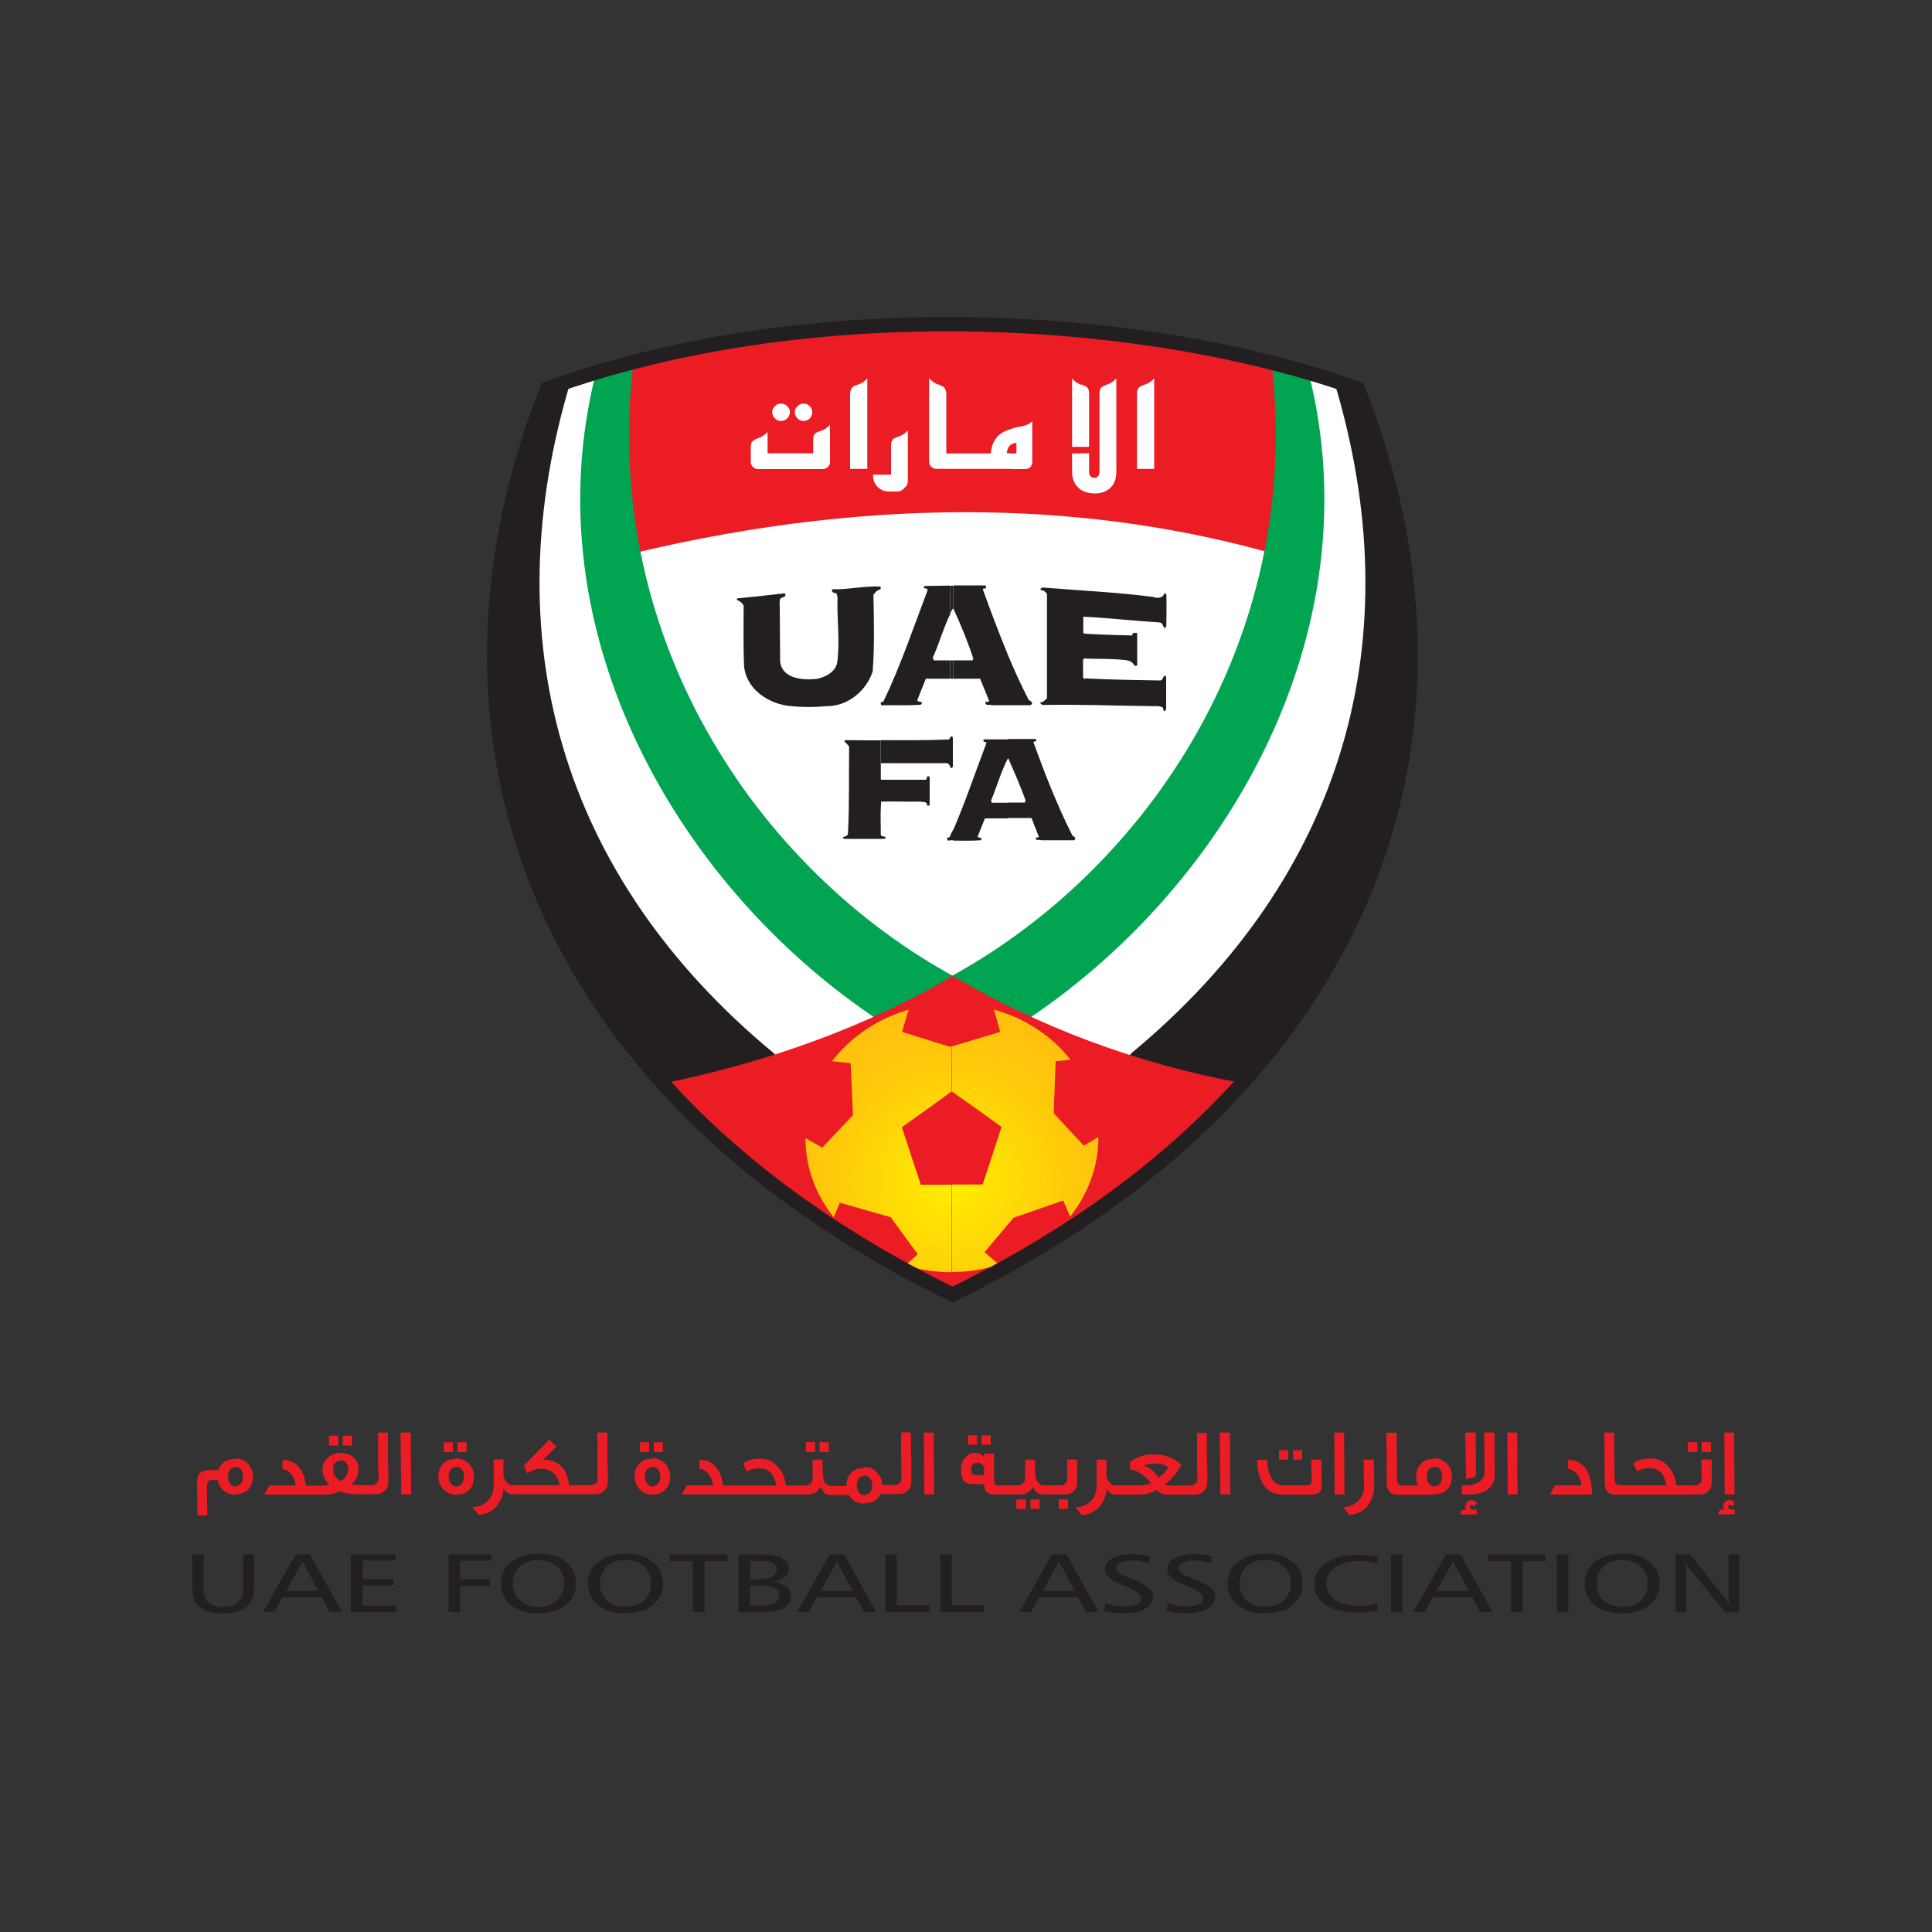 <?xml version="1.0" encoding="utf-8"?>
<!-- Generator: Adobe Illustrator 22.0.1, SVG Export Plug-In . SVG Version: 6.00 Build 0)  -->
<svg version="1.1" id="Layer_1" xmlns="http://www.w3.org/2000/svg" xmlns:xlink="http://www.w3.org/1999/xlink" x="0px" y="0px"
	 viewBox="0 0 1000 1000" style="enable-background:new 0 0 1000 1000;" xml:space="preserve">
<rect x="0" y="0" width="1000" height="1000" fill="#333333" stroke="none"/>
<style type="text/css">
	.st0{fill-rule:evenodd;clip-rule:evenodd;fill:#FFFFFF;}
	.st1{fill-rule:evenodd;clip-rule:evenodd;fill:#EB1C24;}
	.st2{fill-rule:evenodd;clip-rule:evenodd;fill:#231F20;}
	.st3{fill-rule:evenodd;clip-rule:evenodd;fill:#00A451;}
	.st4{fill-rule:evenodd;clip-rule:evenodd;fill:url(#SVGID_1_);}
	.st5{fill-rule:evenodd;clip-rule:evenodd;fill:none;stroke:#231F20;stroke-width:7.438;}
</style>
<g>
	<path class="st0" d="M702.8,201.2c68.6,174,11.5,360.5-209.8,468.9C271.7,561.7,214.4,375.3,283.2,201.2
		C416.7,152.6,590.1,160.9,702.8,201.2z"/>
	<path class="st1" d="M322,189c112.3-30.5,244.2-25.9,343.9,0.8v59.9l-7.9,36.6c-87-24.5-197.8-32-332.4,0.6l-8.3-55.2L322,189z"/>
	<path class="st2" d="M495,671.1l-94.3-125.8c-111.5-92.2-145.3-215.9-105.2-348.4l-12.3,4.4C214.2,375.9,271.9,562.7,495,671.1z"/>
	<path class="st3" d="M308.5,192.7l19.4-5.7c-17.6,146.7,68.2,268.2,172.4,321.9l-43.1,20.8C351.8,460.9,274.3,328,308.5,192.7z"/>
	<path class="st2" d="M491.1,671.1l94.3-125.8c111.3-92.2,145.3-215.9,105-348.4l12.5,4.4C771.7,375.9,713.9,562.7,491.1,671.1z"/>
	<path class="st3" d="M677.3,192.7L658,187c17.6,146.7-68.2,268.2-172.4,321.9l43.1,20.8C634.2,460.9,711.5,328,677.3,192.7z"/>
	<path class="st1" d="M642.9,560.6c-37.2,41.3-87,78.7-149.9,109.6c-62.9-30.8-112.5-68-149.9-109.4
		c55.2-11.1,106.2-29.9,150.1-55.6C537.5,531.3,588.5,550.7,642.9,560.6z"/>
	<radialGradient id="SVGID_1_" cx="491.893" cy="611.283" r="89.106" gradientUnits="userSpaceOnUse">
		<stop  offset="0" style="stop-color:#FFF000"/>
		<stop  offset="0.238" style="stop-color:#FFE104"/>
		<stop  offset="0.71" style="stop-color:#FFC90B"/>
		<stop  offset="1" style="stop-color:#FFC00E"/>
	</radialGradient>
	<path class="st4" d="M492.6,564.9l12.9,9.1l12.9,9.3l-4.9,15l-4.9,14.8h-15.8v45.3c8.3,0,16.6-1.4,24.3-3.8l-7.5-6.5l15-17.8
		l25.7-8.9l3.6,8.3c9.1-11.5,14.6-25.5,14.6-40.7c0-0.2,0-0.2-0.2-0.4l-7.3,4.4l-15.6-16.8l1-26.9l7.7-0.8
		c-9.7-12.3-23.3-21.4-39.6-25.9l3.2,11.5l-24.9,7.5V564.9z M492.6,564.9L492.6,564.9v-23.3l-1,0.2l-24.7-7.7l3.4-11.5
		c-16.2,4.7-30.1,14.2-39.7,26.7l9.7,1l1.2,26.9L425.6,594l-8.7-4.9l0,0c0,15.2,5.3,29.3,14.6,40.9l3.2-7.5L461,630l14,19.2
		l-6.3,5.7c7.5,2.4,15.6,3.6,23.9,3.6l0,0v-45.3l0,0h-16l-4.9-14.8l-4.9-15l13.1-9.3L492.6,564.9z"/>
	<path class="st0" d="M559.3,253.4v-18.8h4.4v9.5c0,2.2,1,3.2,2.8,3.2c1.6,0,2.4-1,2.6-3.2V204c0-1.4,0.2-2.4,0.6-3
		c0.6-0.8,1.4-1.2,2.8-1.8c2.2-0.6,4-1.8,5.3-3.4v48.3c0,4-1.2,6.9-3.6,8.9c-2.2,1.6-4.5,2.4-7.3,2.4
		C563.8,255.4,561.5,254.8,559.3,253.4L559.3,253.4z M559.3,231.3h4.4V204c0-1.4-0.2-2.4-0.6-3c-0.6-0.8-1.4-1.2-2.8-1.8
		c-0.4,0-0.6-0.2-1-0.2V231.3L559.3,231.3z M588.5,242.8V204c0-1.4,0.2-2.4,0.8-3c0.4-0.8,1.4-1.2,2.8-1.8c2.2-0.6,4-1.8,5.3-3.4
		v46.9H588.5z M559.3,199.1v32.2h-4.4v-35.4C556.1,197.3,557.5,198.3,559.3,199.1L559.3,199.1z M559.3,234.7v18.8
		c-0.2-0.2-0.2-0.4-0.4-0.4c-2.6-2-4-4.9-4-8.9v-9.5H559.3L559.3,234.7z M523.5,242.8v-8.1h2.6v-5.5c-1,0-1.8,0.4-2.6,0.8V222
		c1.4-0.6,3-1,4.7-1.2c3-0.6,5.1-1.6,6.1-2.8v21c0,1.2-0.4,2-1,2.8c-0.8,0.6-1.8,1-2.8,1H523.5z M399.7,213.3c0-1.2,0.4-2.2,1.4-3
		c0.8-1,1.8-1.4,3.2-1.4c1.2,0,2.2,0.4,3.2,1.4c0.8,0.8,1.4,1.8,1.4,3c0,1.2-0.6,2.4-1.4,3.2c-1,1-2,1.4-3.2,1.4
		c-1.4,0-2.4-0.4-3.2-1.4C400.1,215.7,399.7,214.5,399.7,213.3L399.7,213.3z M523.5,222v7.9c-1.4,1-2.2,2.6-2.4,4.7h2.4v8.1h-22.5
		h-2.4h-8.7h-2.4h-2.6c-1.2,0-2-0.4-2.8-1c-0.8-0.8-1.2-1.6-1.2-2.8v-43.1c1.4,1.6,3.2,2.8,5.3,3.4c1.4,0.6,2.4,1,2.8,1.8
		c0.4,0.6,0.8,1.6,0.8,3v30.7h8.7h2.4h11.9c0.4-4.4,2-7.7,4.7-9.9C519.1,223.6,521.1,222.6,523.5,222L523.5,222z M461.2,234.3
		L461.2,234.3v-3.4c0-1.4,0.2-2.4,0.6-3c0.4-0.8,1.4-1.2,2.8-1.8c2.2-0.6,4-1.8,5.3-3.4v26.1c0,1.6-0.6,2.8-1.8,3.8
		c-0.8,1-2,1.6-3.2,1.8c-0.4,0-0.8,0-1.2,0c-0.4,0-0.8,0-1,0H460c-4.5,0-8.1-3.6-8.1-8.1v-0.6h9.3V234.3L461.2,234.3z M440,242.8
		V204c0-1.4,0.4-2.4,0.8-3c0.4-0.8,1.4-1.4,2.8-1.8c2.2-0.6,4-1.8,5.3-3.4v46.9H440L440,242.8z M411.4,213.3c0-1.2,0.4-2.2,1.4-3
		c0.8-1,1.8-1.4,3.2-1.4c1.2,0,2.2,0.4,3.2,1.4c0.8,0.8,1.2,1.8,1.2,3c0,1.2-0.4,2.4-1.2,3.2c-1,1-2,1.4-3.2,1.4
		c-1.4,0-2.4-0.4-3.2-1.4C411.8,215.7,411.4,214.5,411.4,213.3L411.4,213.3z M420.9,234.7v-6.7c0-1.4,0.2-2.4,0.6-3
		c0.4-0.8,1.4-1.4,2.8-1.8c2.2-0.6,4-1.8,5.3-3.4V239c0,1.2-0.4,2-1.2,2.8c-0.8,0.6-1.6,1-2.8,1h-33.2c-1,0-2-0.4-2.6-1
		c-0.8-0.8-1.2-1.6-1.2-2.8v-7.3c0-1.2,0.2-2.4,0.6-3c0.6-0.6,1.4-1.2,2.8-1.8c2.2-0.6,4-1.8,5.3-3.4v11.1H420.9z"/>
	<path class="st1" d="M883.2,772.7v-17.2h2.8c0,4,0,6.9,0,8.7c0,2,0,3,0,3c0,2-0.6,3.6-1.6,4.5C884,772.1,883.6,772.3,883.2,772.7
		L883.2,772.7z M883.2,751.6v-5.1h2.4v5.1H883.2L883.2,751.6z M897.8,773.5h-5.1l-0.2-32h5.1L897.8,773.5L897.8,773.5z M897.8,783.8
		h-8.7l1.2-2.4h2c-0.2-0.4-0.4-1-0.4-1.6c0-1,0.4-1.8,1-2.4c0.6-0.8,1.4-1,2.4-1c1,0,1.8,0.4,2.6,1.4l-1.2,1.8
		c-0.4-0.4-1-0.6-1.4-0.6c-0.6,0-0.8,0.4-0.8,1c0,1,0.6,1.4,1.8,1.4h1.6V783.8z M883.2,746.4v5.1h-2.4v-5.1H883.2L883.2,746.4z
		 M883.2,755.5v17.2c-1,0.6-2.2,0.8-3.8,0.8h-3.4v-4.7h1.4c1,0,1.8-0.4,2.4-1c0.6-0.4,1-1.4,1-2.4c0-1,0-2,0-2.8c0-0.8,0-1.6,0-2.2
		c-0.2-1-0.2-2-0.2-2.8c0-0.8,0-1.6,0-2.2H883.2L883.2,755.5z M876.1,751.6v-5.1h2.4v5.1H876.1z M876.1,746.4v5.1h-2.4v-5.1H876.1
		L876.1,746.4z M876.1,768.8h-3.6h-1h-3.8c-0.6-4.2-2-7.3-4-9.5c-2.4-3-5.5-4.4-9.5-4.4c-4,0-6.9,1-8.9,2.6l2.2,4.2
		c1.4-1.2,3.6-1.8,6.5-1.8c4.7,0,7.5,3,8.5,8.9h-20.6h-1h-2.8c-0.8,0-1.4-0.4-1.8-1c-0.4-0.6-0.6-1.2-0.6-2.2l-0.2-24.1h-5.1
		l0.2,26.3c0,1.8,0.4,3.4,1.6,4.4c1,1,2.2,1.4,3.6,1.4h5.1h1h24.7h4.7h1h3.6V768.8L876.1,768.8z M761.2,783.8V781
		c0.4,0.2,0.8,0.4,1.6,0.4h1.6v2.4H761.2L761.2,783.8z M761.2,779.1v-2.6c0.2,0,0.4,0,0.4,0c1.2,0,2,0.4,2.8,1.4l-1.2,1.8
		c-0.4-0.4-1-0.6-1.4-0.6C761.6,779.1,761.4,779.1,761.2,779.1L761.2,779.1z M761.2,773.5v-4.9c1.4-0.2,2.6-0.6,3.8-1.2
		c2.4-1.2,3.4-3.2,3.4-5.9c0,0,0-6.7-0.2-20h5.3l0.2,22.3c0,3-1.2,5.1-3.6,7.1C767.7,772.5,764.7,773.5,761.2,773.5L761.2,773.5z
		 M761.2,765c0.2,0,0.4,0,0.4,0c1.2-0.4,1.8-0.8,2.4-1.4l-0.2-22.1h-2.6V765L761.2,765z M802.3,773.5l2.6-4.7h13.6
		c-0.2-2.8-1.2-4.9-2.8-6.5c-1.4-1.4-2.8-2-4.2-2v-4.7c4,0,6.9,1.4,9.1,4.4c2.4,3.2,3.4,7.7,3.4,13.6H802.3L802.3,773.5z
		 M785.5,773.5h-5.1l-0.2-32h5.1L785.5,773.5z M761.2,741.5V765c-0.8,0.2-1.6,0.4-2.4,0.4l-0.4-23.9H761.2L761.2,741.5z
		 M761.2,768.6v4.9c0,0-0.2,0-0.4,0h-4.2v-4.7h2.2C759.6,768.8,760.4,768.8,761.2,768.6L761.2,768.6z M761.2,776.5v2.6
		c-0.2,0.2-0.4,0.6-0.4,1c0,0.4,0.2,0.8,0.4,1v2.8h-5.5l1-2.4h2.2c-0.2-0.4-0.4-1-0.4-1.6c0-1,0.4-1.8,1-2.4
		C759.8,776.9,760.6,776.5,761.2,776.5L761.2,776.5z M742.4,773.5v-4.2h0.2c1,0,2-0.6,2.8-1.4c0.6-0.8,1-2.2,1-3.8
		c0-1.4-0.4-2.8-1.2-3.8c-0.8-0.8-1.6-1.2-2.8-1.2v-4.4c2.8,0.2,4.9,1.2,6.7,3c1.6,1.8,2.4,4,2.4,6.3c0,3-0.8,5.1-2.4,6.9
		c-1.4,1.6-3.6,2.4-6.3,2.4H742.4z M742.4,754.9v4.4l0,0c-1.2,0-2,0.4-2.8,1.2c-0.8,1-1,2.2-1,3.8c0,1.6,0.4,3,1.2,3.8
		c0.8,0.8,1.6,1.2,2.6,1.4v4.2h-13.2h-1H723c-1.4,0-2.6-0.4-3.6-1.4c-1-1-1.6-2.6-1.6-4.4l-0.2-26.3h5.3l0.2,24.1
		c0,1,0.2,1.6,0.6,2.2c0.4,0.6,1,1,1.6,1h2.8h1h4.9c-0.6-1.4-1-3-1-4.5c0-3,0.8-5.1,2.4-6.7c1.6-1.8,3.8-2.6,6.7-2.6H742.4
		L742.4,754.9z M695.5,780.6v-0.6c2.8,0,5.3-1,7.1-2.8c2.2-2,3.4-4.5,3.4-7.7l-0.2-14h5.3l0.2,13.4c0,4.4-1.2,7.7-3.6,10.7
		c-2.4,2.8-5.5,4.4-9.5,4.5c-0.2-0.4-0.8-1-1.2-1.8C696.5,782,696.1,781.2,695.5,780.6L695.5,780.6z M695.5,773.5h0.4l-0.2-32h-0.2
		V773.5z M695.5,741.5v32h-4.7l-0.2-32H695.5L695.5,741.5z M695.5,780.1v0.6c-0.2-0.2-0.2-0.4-0.4-0.4
		C695.3,780.3,695.3,780.3,695.5,780.1L695.5,780.1z M598.4,771.4V763c0.4,0.6,1,1.2,1.4,1.8c2.2-1.6,3.8-3.4,4.9-5.3
		c-1.6-1.2-3.8-1.8-6.3-2v-4.7c2.4,0,4.5,0.6,6.7,1.4c2.6,1,4.5,2.2,6.3,4c-2,4-4.7,7.3-8.3,10.1c0.6,0.4,1.6,0.6,3,0.6h6.9h0.8h2.6
		c0.8,0,1.6-0.4,2.4-1c0.6-0.4,1-1.4,1-2.4c0-1.6,0-3.4-0.2-5.3c0-2,0-4.2,0-6.5c0-2.8,0-5.1,0-7.1s0-3.6,0-4.9h5.1c0,1.2,0,3,0,4.9
		c0,2.2,0,4.7,0,7.9c0.2,2.8,0.2,5.1,0.2,7.3c0,2,0,4,0,5.5c0,2-0.6,3.6-1.8,4.5c-1.2,1.2-2.8,1.8-4.9,1.8h-4.4h-0.8h-9.3
		c-2,0-3.8-0.8-4.9-2.4C598.6,771.2,598.6,771.4,598.4,771.4L598.4,771.4z M684.1,769.8c-0.2,1.2-0.6,2-1.4,2.8c-0.8,0.6-2,1-3.2,1
		h-15.4c-4.7,0-8.5-2-10.7-6.1c-1.8-3.2-2.8-7.1-2.6-11.9h5.1c0,3.6,0.6,6.3,1.8,8.7c1.4,3,3.6,4.5,6.7,4.5h12.5c1.4,0,2-1,2-2.8
		l-0.2-10.5h5.3c0,1.2,0,3,0,5.3C684.1,763.2,684.1,766.2,684.1,769.8L684.1,769.8z M666.7,755.5v-4.9h-4.7v4.9H666.7L666.7,755.5z
		 M674,755.5v-4.9h-4.7v4.9H674L674,755.5z M636.8,773.5h-5.1l-0.4-32h5.3L636.8,773.5z M598.4,752.8v4.7c-0.4,0-0.6,0-1,0
		c-2,0-3.8,0.4-5.3,1.2c2.2,0.6,4.4,2,6.3,4.4v8.3c-2.8,1.4-5.5,2.2-8.1,2.2h-7.7h-1h-4.2c-2,0-3.6-1-4.5-3
		c-0.2,1.8-0.6,3.6-1.4,5.3c-0.6,1.6-1.6,3-2.6,4.2c-1.2,1.2-2.6,2.2-4,3c-1.6,0.6-3.2,1.2-4.9,1.2c-0.4-0.4-1-1-1.4-1.8
		c-0.6-0.4-1-1.2-1.6-1.8v-0.6c1.4,0,2.8-0.2,4-0.8c1.2-0.4,2.4-1.2,3.4-2.2c1-1,1.8-2,2.4-3.4c0.4-1.2,0.8-2.8,0.8-4.2v-14h5.1v8.3
		c0.2,0.6,0.2,1.2,0.6,1.8c0.2,0.6,0.6,1.2,1,1.6c0.4,0.6,0.8,1,1.2,1.2c0.6,0.2,1,0.4,1.6,0.4h4.5h1h7.5c2,0,3.8-0.4,5.7-1.2
		c-3.6-4.4-7.3-6.7-10.9-6.9v-4c3.8-2.8,7.9-4,12.5-4C597.6,752.8,598,752.8,598.4,752.8L598.4,752.8z M557.1,769.8
		c0.4-0.8,0.4-1.6,0.4-2.6c0,0,0-1,0-3c0-1.8,0-4.7,0-8.7h-0.4V769.8z M557.1,755.5v14.2c-0.2,0.8-0.6,1.4-1.2,2
		c-1.2,1.2-2.8,1.8-4.9,1.8h-6.9h-0.8h-3.6c-1.4,0-2.8-0.6-3.8-1.8c-0.2-0.4-0.6-0.8-0.8-1.2c-0.2-0.4-0.4-0.6-0.4-1
		c-0.6,1.2-1.4,2.2-2.4,2.8c-1.2,0.8-2.4,1.2-3.8,1.2h-6.9h-1h-6.1c-3.4,0-5.1-1.8-5.1-5.3h-3.4v-4.7h3.4v-4.2c-1-1.4-2-2.2-3.4-2.2
		V752c1.2,0.4,2.4,1,3.2,2.2h0.2v-1.8h5.1v13.8c0,1.8,0.8,2.6,2,2.6h4.2h1h4.9c0.8,0,1.8-0.2,2.6-0.8c1-0.6,1.4-1.6,1.4-2.8v-9.7
		h5.1c0,1.8,0,4.4,0.2,7.7c0,1.8,0.4,3.2,1.6,4.2c0.8,1,1.6,1.4,2.6,1.4h3.2h0.8h4.9c1,0,1.8-0.4,2.4-1c0.6-0.4,1-1.4,1-2.4
		c0-1,0-2,0-2.8c0-0.8,0-1.6,0-2.2c0-1,0-2,0-2.8c0-0.8-0.2-1.6-0.2-2.2H557.1L557.1,755.5z M557.1,780.1v0.6
		c-0.2-0.2-0.2-0.4-0.4-0.4C556.9,780.3,556.9,780.3,557.1,780.1L557.1,780.1z M552.8,781H548v-4.9h4.7V781L552.8,781z M531,781
		h-4.9v-4.9h4.9V781L531,781z M538.1,781h-4.7v-4.9h4.7V781L538.1,781z M512.8,747.8h-4.7v-4.9h4.7V747.8z M506.1,752v5.1
		c-0.2,0-0.2,0-0.2,0c-2.4,0-3.4,1.4-3.2,4c0,1.6,0.8,2.4,2.4,2.4h1v4.7h-2.8c-4,0-5.9-2.4-5.9-7.1c0-3.2,0.8-5.5,2.6-7.1
		c1.4-1.4,2.8-2,4.5-2C505.1,752,505.5,752,506.1,752L506.1,752z M447.5,778.1v-4.4l0,0c1.2,0,2-0.4,2.8-1.2c0.8-1,1.2-2.2,1.2-3.8
		c0-1.6-0.6-2.8-1.4-3.8c-0.6-0.8-1.6-1.2-2.6-1.2v-4.4c2.8,0,4.9,1,6.5,3c1.8,1.8,2.6,4,2.6,6.3h3.2h0.8h2.6c1,0,1.8-0.4,2.4-1
		c0.6-0.4,1-1.4,1-2.4c0-1.6,0-3.4,0-5.3c0-2-0.2-4.2-0.2-6.5c0-2.8,0-5.1,0-7.1s0-3.6,0-4.9h5.1c0,1.2,0,3,0,4.9
		c0,2.2,0,4.7,0.2,7.9c0,2.8,0,5.1,0,7.3c0,2,0,4,0,5.5c0,2-0.6,3.6-1.8,4.5c-1,1.2-2.8,1.8-4.9,1.8h-4.4h-0.8h-4.2
		C454.1,776.5,451.5,778.1,447.5,778.1L447.5,778.1L447.5,778.1z M505.7,747.8h-4.7v-4.9h4.7V747.8L505.7,747.8z M483.5,773.5h-5.1
		l-0.2-32h5.1L483.5,773.5z M447.5,759.5v4.4c0,0,0,0-0.2,0c-1,0-2,0.4-2.6,1.2c-0.8,1-1.2,2.2-1.2,3.8c0,1.6,0.4,2.8,1.4,3.8
		c0.6,0.8,1.6,1.2,2.6,1.2v4.4c-3.8,0-6.5-1.6-8.1-4.5h-4.9h-0.8h-4c-1.2,0-2.2-0.4-3.2-1.2v-6.1c0.2,0.4,0.6,0.8,0.8,1.2
		c1,1,1.8,1.4,2.8,1.4h3.6h0.8h3.6c0-3,0.8-5.1,2.6-6.9c1.6-1.6,3.8-2.4,6.5-2.4C447.4,759.5,447.4,759.5,447.5,759.5L447.5,759.5z
		 M426.6,751.6v-5.1h2.4v5.1H426.6z M426.6,746.4v5.1h-2.4v-5.1H426.6L426.6,746.4z M426.6,766.2v6.1c-0.2-0.2-0.4-0.4-0.6-0.6
		c-0.4-0.4-0.6-0.8-0.8-1.2c-0.2-0.4-0.4-0.6-0.6-1c-0.4,1.2-1.2,2.2-2.2,2.8c-1,0.6-2,1-3,1.2v-5.7c0.8-0.6,1.2-1.4,1.2-2.6v-9.7
		h5.1c0,1.8,0,4.4,0.2,7.7C426,764.4,426.2,765.4,426.6,766.2L426.6,766.2z M419.5,751.6v-5.1h2.4v5.1H419.5z M419.5,746.4v5.1h-2.4
		v-5.1H419.5L419.5,746.4z M419.5,767.8v5.7c-0.4,0-0.6,0-1,0h-6.7h-1h-4.9h-24.7h-1h-27.3l2.6-4.7H369c-0.2-2.8-1.2-4.9-2.8-6.5
		c-1.4-1.4-2.8-2-4.2-2v-4.7c3.4,0,6.1,1,8.1,3.2c2.2,2.4,3.6,5.7,4.2,10.1h5.7h1h20.8c-1-5.9-4-8.9-8.5-8.9c-3.2,0-5.3,0.6-6.7,1.8
		l-2-4.2c2-1.6,4.9-2.6,8.7-2.6c4,0,7.1,1.4,9.5,4.4c2.2,2.2,3.4,5.3,4,9.5h4h1h4.7c1,0,2-0.2,2.6-0.8
		C419.3,768,419.3,767.8,419.5,767.8L419.5,767.8z M337.8,773.5v-4.2c0,0,0,0,0.2,0c1,0,2-0.6,2.6-1.4c0.8-0.8,1.2-2.2,1.2-3.8
		c0-1.4-0.4-2.8-1.4-3.8c-0.6-0.8-1.6-1.2-2.6-1.2v-4.4c2.8,0.2,4.9,1.2,6.7,3c1.6,1.8,2.4,4,2.4,6.3c0,3-0.8,5.1-2.4,6.9
		C342.9,772.7,340.8,773.5,337.8,773.5L337.8,773.5L337.8,773.5z M343.1,751.6h-4.7v-5.1h4.7V751.6z M337.8,754.9v4.4l0,0
		c-1.2,0-2,0.4-2.8,1.2c-0.8,1-1.2,2.2-1.2,3.8c0,1.6,0.6,3,1.4,3.8c0.6,0.8,1.6,1.2,2.6,1.4v4.2c-2.8,0-5.1-1-6.9-3
		c-1.6-1.8-2.4-4-2.4-6.3c0-3,0.8-5.1,2.4-6.7c1.6-1.8,3.8-2.6,6.5-2.6C337.6,754.9,337.8,754.9,337.8,754.9L337.8,754.9z
		 M244.9,780.6v-0.6c1.4,0,2.8-0.2,4-0.8c1.2-0.4,2.4-1.2,3.4-2.2c1-1,1.8-2,2.4-3.4c0.4-1.2,0.8-2.8,0.8-4.2v-14h5.1v8.3
		c0,0.6,0.2,1.2,0.6,1.8c0.2,0.6,0.6,1.2,1,1.6c0.4,0.6,0.8,1,1.2,1.2c0.6,0.2,1,0.4,1.6,0.4h4.5h1h19.2c-0.6-2.8-1.6-4.7-3.4-6.3
		c-1.8-1.4-3.8-2.2-5.9-2.2c-2.6,0-5.1,0.8-7.5,2.4l-1.8-4l13.2-13.4l3.8,3.6l-6.9,6.7c7.7,0,12.3,4.4,13.4,13.2h8.1h0.8h2.4
		c1,0,1.8-0.4,2.6-1c0.6-0.4,0.8-1.4,0.8-2.4c0-1.6,0-3.4,0-5.3c0-2,0-4.2,0-6.5c0-2.8,0-5.1,0-7.1s-0.2-3.6-0.2-4.9h5.3
		c0,1.2,0,3,0,4.9c0,2.2,0,4.7,0,7.9c0,2.8,0.2,5.1,0.2,7.3c0,2,0,4,0,5.5c0,2-0.6,3.6-1.8,4.5c-1.2,1.2-2.8,1.8-4.9,1.8h-4.4h-0.8
		h-32.2h-1h-4.2c-2,0-3.6-1-4.7-3c0,1.8-0.4,3.6-1.2,5.3c-0.6,1.6-1.6,3-2.6,4.2c-1.2,1.2-2.6,2.2-4,3c-1.6,0.6-3.2,1.2-5.1,1.2
		c-0.2-0.4-0.8-1-1.2-1.8C245.8,782,245.4,781.2,244.9,780.6L244.9,780.6z M244.9,767.6c0.2-1,0.4-2.2,0.4-3.4c0-1-0.2-2-0.4-3
		V767.6L244.9,767.6z M336,751.6h-4.7v-5.1h4.7V751.6z M244.9,761.3v6.3c-0.4,1.4-1,2.6-2,3.6c-1.6,1.6-3.8,2.4-6.7,2.4l0,0v-4.2
		h0.2c1,0,2-0.6,2.6-1.4c0.8-0.8,1.2-2.2,1.2-3.8c0-1.4-0.4-2.8-1.4-3.8c-0.6-0.8-1.6-1.2-2.6-1.2v-4.4c2.8,0.2,4.9,1.2,6.7,3
		C243.9,758.9,244.5,760.1,244.9,761.3L244.9,761.3z M244.9,780.1v0.6c-0.2-0.2-0.2-0.4-0.4-0.4
		C244.7,780.3,244.7,780.3,244.9,780.1L244.9,780.1z M241.5,751.6h-4.7v-5.1h4.7V751.6z M236.2,754.9v4.4l0,0c-1.2,0-2,0.4-2.8,1.2
		c-0.8,1-1.2,2.2-1.2,3.8c0,1.6,0.6,3,1.4,3.8c0.6,0.8,1.6,1.2,2.6,1.4v4.2c-2.8,0-5.1-1-6.9-3c-1.6-1.8-2.4-4-2.4-6.3
		c0-3,0.8-5.1,2.4-6.7c1.6-1.8,3.8-2.6,6.5-2.6C236,754.9,236.2,754.9,236.2,754.9L236.2,754.9z M179.8,772.9v-10.3
		c0.2-0.8,0.4-1.6,0.4-2.4c0-0.8-0.2-1.4-0.4-2.2v-5.5c1,0.2,2,0.8,2.8,1.6c2,1.6,3,3.8,3,6.3c0,3-1.2,5.5-3.6,7.9
		c1.4,0.2,3.2,0.4,5.1,0.4h2h0.8h2.6c0.8,0,1.6-0.4,2.4-1c0.6-0.4,1-1.4,1-2.4c0-1.6,0-3.4-0.2-5.3c0-2,0-4.2,0-6.5
		c0-2.8,0-5.1,0-7.1s0-3.6,0-4.9h5.1c0,1.2,0,3,0,4.9c0,2.2,0,4.7,0,7.9c0,2.8,0.2,5.1,0.2,7.3c0,2,0,4,0,5.5c0,2-0.6,3.6-1.8,4.5
		c-1.2,1.2-2.8,1.8-4.9,1.8h-4.4h-0.8h-4.5C183,773.5,181.4,773.3,179.8,772.9L179.8,772.9z M179.8,748.2h2.4v-5.1h-2.4V748.2
		L179.8,748.2z M234.4,751.6h-4.7v-5.1h4.7V751.6L234.4,751.6z M212.8,773.5h-5.1l-0.4-32h5.3L212.8,773.5z M179.8,743.1v5.1h-2.4
		v-5.1H179.8L179.8,743.1z M179.8,752.6v5.5c-0.2-0.2-0.4-0.6-0.6-0.8c-0.8-1-1.6-1.4-2.8-1.4c0,0,0,0-0.2,0v-4
		C177.6,752,178.8,752.2,179.8,752.6L179.8,752.6z M179.8,762.7v10.3c-1.2-0.2-2.4-0.6-3.4-1c0,0,0,0-0.2,0v-5.5c0.2,0,0.2,0,0.2,0
		c0.6,0,1.2-0.6,2.2-1.6C179,764,179.4,763.4,179.8,762.7z M176.2,752v4c-1.2,0-2,0.4-2.8,1.4c-0.4,0.4-0.8,1-0.8,1.8v-6.5
		C173.7,752.2,175,752,176.2,752L176.2,752L176.2,752z M176.2,766.4v5.5c-1.2,0.4-2.4,0.8-3.6,1.2v-11.5c0.2,1.2,0.6,2.2,1.4,3.2
		C175,765.8,175.8,766.4,176.2,766.4L176.2,766.4z M172.7,748.2v-5.1h2.4v5.1H172.7z M125.8,764.2c0-1.4-0.4-2.8-1.2-3.8
		c-0.8-0.8-1.6-1.2-2.6-1.2v-4.4c2.6,0.2,4.9,1.2,6.5,3c1.6,1.8,2.4,4,2.4,6.3c0,3-0.8,5.1-2.4,6.9c-1.6,1.6-3.8,2.4-6.5,2.4l0,0
		v-4.2l0,0c1.2,0,2-0.6,2.8-1.4C125.4,767.2,125.8,765.8,125.8,764.2L125.8,764.2z M172.7,743.1v5.1h-2.4v-5.1H172.7L172.7,743.1z
		 M172.7,752.6v6.5c-0.2,0.4-0.2,0.8-0.2,1.2c0,0.6,0,1,0.2,1.4v11.5c-1.6,0.2-3,0.4-4.4,0.4h-3.2h-0.8h-27.5l2.6-4.7h13.6
		c-0.2-2.8-1.2-4.9-2.8-6.5c-1.4-1.4-2.8-2-4-2v-4.7c3.4,0,5.9,1,8.1,3.2c2.2,2.4,3.6,5.7,4,10.1h5.9h0.8h0.4c2.2,0,3.8-0.2,5.1-0.4
		c-2.4-2.4-3.6-4.9-3.6-7.9c0-2.6,1-4.7,2.8-6.3C170.7,753.6,171.7,753,172.7,752.6z M122,759.3c-0.2,0-0.2,0-0.2,0
		c-1.2,0-2,0.4-2.6,1.2c-0.8,1-1.2,2.4-1.2,3.8c0,1.6,0.4,3,1.2,3.8c0.8,0.8,1.6,1.2,2.8,1.4v4.2c-2.6,0-4.7-0.8-6.5-2.4
		c-1.6-1.4-2.4-3.2-2.8-5.3h-2.6c-1.4,0-2.2,0.4-2.6,1.2c-0.2,0.6-0.4,1.6-0.4,3l0.2,14.2h-5.1l-0.2-17c-0.2-4.4,2-6.5,6.5-6.5h2
		h2.6c1.2-3.8,4-5.7,8.5-5.7c0,0,0.2,0,0.4,0V759.3z"/>
	<path class="st2" d="M99.5,804.6h5.9v17.6c0,1.6,0.2,3,0.6,4.2c0.4,1.2,1,2.2,1.8,3c1,0.8,2,1.4,3.2,1.8c1.4,0.4,2.8,0.6,4.5,0.6
		c1.6,0,3.2-0.2,4.4-0.6c1.4-0.6,2.6-1.2,3.4-2c0.8-0.8,1.6-1.8,2-3c0.4-1.2,0.6-2.6,0.6-4.2v-17.4h5.5V822c0,2.2-0.2,4.2-1,5.7
		c-0.6,1.6-1.6,3-3,4.2c-1.4,1-3,1.8-4.9,2.4c-2.2,0.4-4.5,0.8-7.1,0.8s-4.9-0.2-6.9-0.8c-2-0.6-3.6-1.4-4.9-2.4
		c-1.4-1.2-2.4-2.4-3-4c-0.6-1.6-1-3.4-1-5.5V804.6z"/>
	<path class="st2" d="M156.7,808.3l-0.2,0.2v-4h3.8l16.8,29.9h-6.5l-4-7.7h-10.1v-3.2h8.3L156.7,808.3z M156.5,808.5l-8.3,15h8.3
		v3.2h-10.3l-4.2,7.7h-5.9l17-29.9h3.4V808.5z"/>
	<polygon class="st2" points="181.6,804.6 204.7,804.6 204.7,807.7 187.7,807.7 187.7,817.4 203.7,817.4 203.7,820.6 187.7,820.6 
		187.7,831.1 205.3,831.1 205.3,834.4 181.6,834.4 	"/>
	<polygon class="st2" points="232.2,804.6 254.1,804.6 254.1,807.9 238.1,807.9 238.1,817.4 253.6,817.4 253.6,820.8 238.1,820.8 
		238.1,834.4 232.2,834.4 	"/>
	<path class="st2" d="M278.7,831.7c2,0,3.8-0.4,5.3-0.8c1.6-0.6,3-1.4,4.4-2.6c1.2-1,2-2.4,2.6-3.8c0.6-1.6,1-3.2,1-4.9
		c0-2-0.4-3.6-1-4.9c-0.6-1.6-1.4-2.8-2.8-4c-1.2-1-2.6-2-4.2-2.4c-1.6-0.6-3.4-0.8-5.3-0.8V804c3,0.2,5.7,0.4,8.1,1.2
		c2.2,0.6,4.4,1.8,6.1,3.2c1.6,1.4,3,3,3.8,4.7c1,2,1.4,4.2,1.4,6.5c0,2.4-0.4,4.5-1.4,6.3c-0.8,2-2.2,3.6-3.8,4.9
		c-1.8,1.4-3.8,2.6-6.1,3.2c-2.4,0.6-5.1,1-8.1,1V831.7z M278.7,807.3c-2,0-3.8,0.4-5.3,1c-1.6,0.4-3,1.4-4.2,2.4
		c-1.2,1.2-2.2,2.4-2.8,4c-0.6,1.4-1,3-1,4.9c0,1.8,0.4,3.4,1,4.9c0.6,1.4,1.6,2.8,2.8,3.8c1.2,1.2,2.6,2,4.2,2.6
		c1.6,0.4,3.4,0.8,5.3,0.8l0,0v3.4l0,0c-3,0-5.5-0.4-7.9-1c-2.4-0.6-4.5-1.8-6.3-3.2c-1.6-1.4-3-3-3.8-4.9c-1-1.8-1.4-4-1.4-6.3
		c0-2.4,0.4-4.5,1.4-6.5c0.8-1.8,2.2-3.4,3.8-4.7c1.8-1.4,4-2.6,6.3-3.2c2.4-0.8,4.9-1,7.9-1V804l0,0v3.6l0,0V807.3z"/>
	<path class="st2" d="M323.8,831.7c2,0,3.8-0.4,5.3-0.8c1.6-0.6,3-1.4,4.2-2.6c1.2-1,2.2-2.4,2.8-3.8c0.6-1.6,0.8-3.2,0.8-4.9
		c0-2-0.2-3.6-0.8-4.9c-0.6-1.6-1.6-2.8-2.8-4c-1.2-1-2.6-2-4.2-2.4c-1.6-0.6-3.4-0.8-5.3-0.8V804c3,0.2,5.5,0.4,7.9,1.2
		c2.4,0.6,4.4,1.8,6.1,3.2c1.8,1.4,3,3,4,4.7c0.8,2,1.4,4.2,1.4,6.5c0,2.4-0.6,4.5-1.4,6.3c-1,2-2.2,3.6-4,4.9
		c-1.8,1.4-3.8,2.6-6.1,3.2c-2.4,0.6-4.9,1-7.9,1V831.7z M323.8,807.3c-2,0-4,0.4-5.5,1c-1.6,0.4-3,1.4-4.2,2.4
		c-1.2,1.2-2,2.4-2.6,4c-0.8,1.4-1,3-1,4.9c0,1.8,0.2,3.4,1,4.9c0.6,1.4,1.4,2.8,2.6,3.8c1.2,1.2,2.6,2,4.2,2.6
		c1.6,0.4,3.6,0.8,5.5,0.8l0,0v3.4l0,0c-3,0-5.7-0.4-8.1-1c-2.4-0.6-4.4-1.8-6.1-3.2c-1.8-1.4-3-3-4-4.9c-0.8-1.8-1.4-4-1.4-6.3
		c0-2.4,0.6-4.5,1.4-6.5c1-1.8,2.2-3.4,4-4.7c1.8-1.4,3.8-2.6,6.1-3.2c2.4-0.8,5.1-1,8.1-1V804l0,0v3.6l0,0V807.3z"/>
	<polygon class="st2" points="346.7,804.6 376.6,804.6 376.6,808.1 364.7,808.1 364.7,834.4 358.6,834.4 358.6,808.1 346.7,808.1 	
		"/>
	<path class="st2" d="M395.7,830.9c0.6,0,1.2,0,1.6-0.2c1.4-0.2,2.4-0.4,3.4-1c0.8-0.4,1.6-1,2-1.6c0.4-0.6,0.6-1.4,0.6-2.4
		c0-0.8-0.2-1.6-0.6-2.2c-0.4-0.6-1-1.2-1.8-1.6c-0.8-0.4-1.8-0.8-3.2-1c-0.6,0-1.2-0.2-2-0.2v-3.6c0.4,0,0.6,0,1,0
		c1.2-0.4,2.2-0.6,3-1c0.8-0.4,1.4-1,1.8-1.6c0.4-0.6,0.6-1.2,0.6-2c0-0.8-0.2-1.6-0.6-2c-0.2-0.6-0.8-1.2-1.6-1.6
		c-0.8-0.4-1.8-0.8-3-1c-0.4,0-0.8,0-1.2,0v-3.4c1.6,0,3,0.2,4.2,0.4c1.8,0.4,3.4,0.8,4.5,1.6c1.4,0.6,2.2,1.4,3,2.2
		c0.6,1,0.8,2,0.8,3.2c0,1-0.2,1.8-0.4,2.4c-0.4,0.8-0.8,1.4-1.6,2c-0.6,0.4-1.4,1-2.4,1.4c-1,0.4-2.2,0.8-3.6,1c1.6,0.2,3,0.6,4,1
		c1.2,0.4,2.2,1,3,1.6c0.8,0.8,1.4,1.4,1.8,2.2c0.2,0.8,0.4,1.6,0.4,2.6c0,1.4-0.2,2.6-1,3.6c-0.6,1-1.6,2-3,2.6
		c-1.4,0.8-3,1.4-4.9,1.6c-1.4,0.4-3,0.4-4.7,0.6V830.9z M388.2,820.6v10.5h4.5c1,0,2.2,0,3-0.2v3.6c-0.6,0-1.2,0-2,0h-11.5v-29.9
		h11.5c0.6,0,1.4,0.2,2,0.2v3.4c-0.8-0.2-1.6-0.2-2.6-0.2h-4.9v9.5h4.4c1.2,0,2.2,0,3.2-0.2v3.6c-0.6,0-1.4-0.2-2.2-0.2H388.2z"/>
	<path class="st2" d="M433.1,808.3v0.2v-4h3.8l16.6,29.9h-6.3l-4.2-7.7h-9.9v-3.2h8.3L433.1,808.3z M433.1,808.5l-8.5,15h8.5v3.2
		h-10.3l-4.2,7.7h-6.1l17-29.9h3.6V808.5z"/>
	<polygon class="st2" points="458.2,804.6 464.2,804.6 464.2,830.9 481.2,830.9 481.2,834.4 458.2,834.4 	"/>
	<polygon class="st2" points="486.7,804.6 492.6,804.6 492.6,830.9 509.4,830.9 509.4,834.4 486.7,834.4 	"/>
	<path class="st2" d="M548.2,808.3l-0.2,0.2v-4h4l16.6,29.9H562l-4-7.7H548v-3.2h8.3L548.2,808.3z M548,808.5l-8.3,15h8.3v3.2h-10.3
		l-4,7.7h-6.1l17-29.9h3.4V808.5z"/>
	<path class="st2" d="M595.3,805.4l-0.6,3.8c-0.6-0.2-1.4-0.4-2-0.6c-0.8-0.2-1.4-0.4-2.2-0.4c-0.6-0.2-1.4-0.2-2.2-0.4
		c-0.6,0-1.4,0-2.2,0c-1.2,0-2.4,0-3.4,0.2c-1,0.2-2,0.6-2.8,0.8c-0.6,0.4-1.2,0.8-1.6,1.2c-0.4,0.6-0.4,1-0.4,1.6
		c0,0.4,0,1,0.2,1.4c0.4,0.4,0.8,0.8,1.2,1.2c0.4,0.4,1.2,0.8,2.4,1.4c1,0.4,2.4,1,4,1.6c2.2,0.8,4,1.6,5.3,2.4
		c1.6,0.8,2.6,1.4,3.4,2.2c0.8,0.6,1.4,1.4,1.8,2c0.4,0.8,0.6,1.6,0.6,2.6c0,1.2-0.2,2.4-1,3.4c-0.6,1-1.6,2-3,2.8
		c-1.4,0.8-2.8,1.4-4.5,1.8c-1.8,0.4-3.6,0.6-5.5,0.6c-1.2,0-2.2,0-3.2,0c-0.8-0.2-1.8-0.2-2.8-0.2c-1-0.2-1.8-0.4-2.6-0.4
		c-0.8-0.2-1.8-0.4-2.6-0.6l0.6-4.2c1,0.4,1.8,0.6,2.6,1c1,0.2,1.8,0.4,2.6,0.6c0.8,0,1.6,0.2,2.4,0.2c0.8,0.2,1.6,0.2,2.4,0.2
		c1.2,0,2.4-0.2,3.4-0.4c1-0.2,2-0.4,2.8-0.8c0.8-0.4,1.2-0.8,1.6-1.4c0.4-0.6,0.6-1,0.6-1.8c0-1-0.6-2-2.2-3
		c-1.6-1.2-3.8-2.4-6.7-3.6c-0.6-0.2-1-0.4-1.4-0.6c-0.4,0-0.6-0.2-1-0.4c-1-0.4-2.2-1-3-1.4c-1-0.6-1.8-1.2-2.4-2
		c-0.6-0.6-1.2-1.2-1.4-2c-0.4-0.6-0.6-1.4-0.6-2c0-1.2,0.4-2.2,1-3.2c0.6-1,1.6-1.8,2.8-2.4c1.4-0.8,2.8-1.2,4.5-1.6
		c1.8-0.4,3.8-0.6,5.9-0.6c0.8,0,1.6,0,2.4,0.2c0.8,0,1.6,0,2.4,0.2c0.6,0,1.4,0.2,2.2,0.2c0.8,0.2,1.4,0.4,2.2,0.6V805.4z"/>
	<path class="st2" d="M627.3,805.4l-0.4,3.8c-0.8-0.2-1.4-0.4-2.2-0.6c-0.6-0.2-1.4-0.4-2-0.4c-0.8-0.2-1.4-0.2-2.2-0.4
		c-0.6,0-1.4,0-2.2,0c-1.4,0-2.4,0-3.4,0.2c-1.2,0.2-2,0.6-2.8,0.8c-0.6,0.4-1.2,0.8-1.6,1.2c-0.4,0.6-0.6,1-0.6,1.6
		c0,0.4,0.2,1,0.4,1.4c0.4,0.4,0.6,0.8,1.2,1.2c0.4,0.4,1.2,0.8,2.2,1.4c1.2,0.4,2.6,1,4.2,1.6c2,0.8,3.8,1.6,5.3,2.4
		c1.4,0.8,2.6,1.4,3.4,2.2c0.8,0.6,1.4,1.4,1.8,2c0.4,0.8,0.6,1.6,0.6,2.6c0,1.2-0.4,2.4-1,3.4c-0.6,1-1.6,2-3,2.8
		c-1.4,0.8-2.8,1.4-4.5,1.8c-1.8,0.4-3.6,0.6-5.7,0.6c-1,0-2,0-3,0c-1-0.2-1.8-0.2-2.8-0.2c-1-0.2-1.8-0.4-2.6-0.4
		c-1-0.2-1.8-0.4-2.6-0.6l0.6-4.2c0.8,0.4,1.8,0.6,2.6,1c1,0.2,1.8,0.4,2.6,0.6c0.8,0,1.6,0.2,2.4,0.2c0.8,0.2,1.6,0.2,2.4,0.2
		c1.2,0,2.4-0.2,3.4-0.4c1-0.2,2-0.4,2.8-0.8c0.6-0.4,1.2-0.8,1.6-1.4c0.4-0.6,0.6-1,0.6-1.8c0-1-0.8-2-2.2-3
		c-1.6-1.2-3.8-2.4-6.7-3.6c-0.6-0.2-1-0.4-1.4-0.6c-0.4,0-0.6-0.2-1-0.4c-1.2-0.4-2.2-1-3-1.4c-1-0.6-1.8-1.2-2.4-2
		c-0.6-0.6-1.2-1.2-1.6-2c-0.2-0.6-0.4-1.4-0.4-2c0-1.2,0.4-2.2,1-3.2c0.6-1,1.6-1.8,2.8-2.4c1.4-0.8,2.8-1.2,4.5-1.6
		c1.8-0.4,3.6-0.6,5.7-0.6c1,0,1.8,0,2.6,0.2c0.6,0,1.4,0,2.2,0.2c0.8,0,1.6,0.2,2.4,0.2c0.8,0.2,1.4,0.4,2,0.6V805.4z"/>
	<path class="st2" d="M654.8,831.7c2,0,3.8-0.4,5.3-0.8c1.6-0.6,3.2-1.4,4.4-2.6c1.2-1,2-2.4,2.6-3.8c0.8-1.6,1-3.2,1-4.9
		c0-2-0.2-3.6-1-4.9c-0.6-1.6-1.4-2.8-2.8-4c-1.2-1-2.6-2-4.2-2.4c-1.6-0.6-3.4-0.8-5.3-0.8v-0.2v-3.2V804c3,0.2,5.7,0.4,8.1,1.2
		c2.4,0.6,4.4,1.8,6.1,3.2c1.6,1.4,3,3,4,4.7c0.8,2,1.2,4.2,1.2,6.5c0,2.4-0.4,4.5-1.2,6.3c-1,2-2.4,3.6-4,4.9
		c-1.8,1.4-3.8,2.6-6.1,3.2c-2.4,0.6-5.1,1-8.1,1V831.7z M654.8,807.3c-2,0-3.8,0.4-5.3,1c-1.6,0.4-3,1.4-4.2,2.4
		c-1.2,1.2-2.2,2.4-2.8,4c-0.6,1.4-0.8,3-0.8,4.9c0,1.8,0.2,3.4,0.8,4.9c0.6,1.4,1.6,2.8,2.8,3.8c1.2,1.2,2.6,2,4.2,2.6
		c1.6,0.4,3.4,0.8,5.3,0.8v3.4c-3,0-5.5-0.4-7.9-1c-2.4-0.6-4.5-1.8-6.1-3.2c-1.8-1.4-3.2-3-4-4.9c-1-1.8-1.4-4-1.4-6.3
		c0-2.4,0.4-4.5,1.4-6.5c0.8-1.8,2.2-3.4,4-4.7c1.6-1.4,3.8-2.6,6.1-3.2c2.4-0.8,4.9-1,7.9-1V807.3z"/>
	<path class="st2" d="M713.1,805.8l-0.2,3.6c-0.8-0.2-1.6-0.4-2.4-0.6c-0.8-0.2-1.6-0.4-2.4-0.4c-0.8-0.2-1.6-0.2-2.4-0.4
		c-0.8,0-1.6,0-2.6,0c-2.4,0-4.7,0.2-6.7,0.8c-2,0.6-3.8,1.4-5.3,2.4c-1.6,1-2.6,2.2-3.4,3.6c-0.8,1.6-1.2,3.2-1.2,4.9
		c0,1.8,0.4,3.4,1.2,4.7c0.8,1.4,1.8,2.6,3.4,3.8c1.4,1,3.2,1.8,5.3,2.2c2,0.6,4.4,0.8,6.9,0.8c0.8,0,1.6,0,2.4,0
		c0.8,0,1.6-0.2,2.4-0.2c0.8-0.2,1.6-0.4,2.4-0.6c0.8,0,1.6-0.2,2.4-0.4l0.2,3.6c-0.8,0.2-1.6,0.4-2.4,0.6c-0.8,0-1.6,0.2-2.6,0.2
		c-0.8,0.2-1.6,0.2-2.6,0.2c-0.8,0-1.8,0-2.8,0c-3.4,0-6.5-0.2-9.3-1c-2.8-0.6-5.1-1.6-7.1-2.8c-2-1.4-3.6-3-4.5-4.7
		c-1-1.8-1.6-4-1.6-6.1c0-2.4,0.6-4.4,1.6-6.3c1-1.8,2.6-3.4,4.7-4.7c2-1.4,4.4-2.4,7.1-3.2c2.8-0.6,5.9-1,9.3-1c1,0,2,0,2.8,0.2
		c1,0,1.8,0,2.6,0c1,0.2,1.8,0.4,2.6,0.4C711.7,805.4,712.3,805.6,713.1,805.8L713.1,805.8z"/>
	<rect x="720" y="804.6" class="st2" width="5.9" height="29.9"/>
	<path class="st2" d="M752.1,808.3l-0.2,0.2v-4h4l16.6,29.9h-6.5l-4-7.7h-10.1v-3.2h8.3L752.1,808.3z M751.9,808.5l-8.3,15h8.3v3.2
		h-10.3l-4,7.7h-6.1l17-29.9h3.4V808.5z"/>
	<polygon class="st2" points="770.3,804.6 800.1,804.6 800.1,808.1 788.1,808.1 788.1,834.4 782.1,834.4 782.1,808.1 770.3,808.1 	
		"/>
	<rect x="805.9" y="804.6" class="st2" width="5.9" height="29.9"/>
	<path class="st2" d="M839.7,831.7c2,0,3.8-0.4,5.3-0.8c1.6-0.6,3-1.4,4.2-2.6c1.2-1,2.2-2.4,2.8-3.8c0.6-1.6,0.8-3.2,0.8-4.9
		c0-2-0.2-3.6-0.8-4.9c-0.6-1.6-1.6-2.8-2.8-4c-1.2-1-2.6-2-4.2-2.4c-1.6-0.6-3.4-0.8-5.3-0.8v-0.2v-3.2V804c3,0.2,5.5,0.4,7.9,1.2
		c2.4,0.6,4.4,1.8,6.1,3.2c1.8,1.4,3,3,4,4.7c0.8,2,1.4,4.2,1.4,6.5c0,2.4-0.6,4.5-1.4,6.3c-1,2-2.2,3.6-4,4.9
		c-1.8,1.4-3.8,2.6-6.1,3.2c-2.4,0.6-4.9,1-7.9,1V831.7z M839.7,807.3c-2.2,0-4,0.4-5.5,1c-1.6,0.4-3,1.4-4.2,2.4
		c-1.2,1.2-2,2.4-2.8,4c-0.6,1.4-0.8,3-0.8,4.9c0,1.8,0.2,3.4,0.8,4.9c0.8,1.4,1.6,2.8,2.8,3.8c1.2,1.2,2.6,2,4.2,2.6
		c1.6,0.4,3.4,0.8,5.5,0.8v3.4c-3.2,0-5.7-0.4-8.1-1c-2.4-0.6-4.4-1.8-6.1-3.2c-1.8-1.4-3-3-4-4.9c-0.8-1.8-1.4-4-1.4-6.3
		c0-2.4,0.6-4.5,1.4-6.5c1-1.8,2.2-3.4,4-4.7c1.8-1.4,3.8-2.6,6.1-3.2c2.4-0.8,4.9-1,8.1-1V807.3z"/>
	<path class="st2" d="M867.4,804.6h7.5l18.4,23.3c0.2,0.2,0.4,0.4,0.6,0.6c0.2,0.2,0.4,0.6,0.4,1c0.4,0.4,0.4,0.6,0.6,1
		c0.2,0.4,0.4,1,0.6,1.4c-0.2-0.6-0.2-1-0.2-1.6c-0.2-0.4-0.2-1-0.4-1.4c0-0.4,0-0.8-0.2-1.2c0-0.4,0-0.8,0-1v-22.1h5.5v29.9h-7.3
		l-19-23.3c0-0.2-0.2-0.4-0.4-0.6c0-0.2-0.2-0.6-0.4-0.8c0-0.2-0.2-0.6-0.4-0.8c0-0.2-0.2-0.6-0.4-0.8c0-0.2,0-0.4-0.2-0.6
		c0-0.2,0-0.4-0.2-0.4c0.2,0.8,0.4,1.4,0.4,2c0.2,0.6,0.2,1.2,0.2,1.6c0.2,0.4,0.2,0.8,0.2,1.2c0,0.4,0,0.6,0,0.8v21.8h-5.3V804.6z"
		/>
	<path class="st5" d="M702.8,201.2c68.6,174,11.5,360.5-209.8,468.9C271.7,561.7,214.4,375.3,283.2,201.2
		C416.7,152.6,590.1,160.9,702.8,201.2z"/>
	<path class="st2" d="M521.9,423.5v-8.1c2.8,0,5.7,0,8.5,0c0.2-0.4,0.6-0.8,0.4-1.2c-2.6-7.3-5.7-14.4-8.9-21.6v-10.1h14
		c0.6,0.2,0.4,0.8,0.4,1c-0.4,0.6-1,0-1.4,0.6c5.9,16.4,12.3,32.8,20.2,48.4c0.2,0.4,1.6,0.6,1.4,1.6c0,0.4-0.2,0.6-0.6,0.8h-17
		c-1-0.6-2.8,0.6-2.8-1.2c0.4-0.6,1.2,0.2,1.6-0.6l-3.8-9.7H521.9L521.9,423.5z M521.9,365v-25.5c3.2,7.7,6.7,15.2,10.5,22.7
		c0.2,0.4,2,0.8,1.8,2c-0.2,0.2-0.4,0.6-0.8,0.8H521.9L521.9,365z M597,309c2,0.8,5.1,0.6,5.7-2c0.4,0,0.8,0.4,1,0.8
		c0.2,5.3,0,10.5,0,16c-0.2,0.4-0.2,1.2-0.8,1.4c-1-1-1-2.6-2.4-3c-13.2-0.8-27.1-2.4-39.6-3l-0.2,0.2v8.1l0.4,0.4
		c0.4,0.2,12.9,0.8,24.7,1c0.8-0.2,0-1.4,1-1.2c0.8,0,1.6-0.6,1.8,0.4v15.4c0.4,1.2-1,1.4-1.6,0.8c-0.6-1.6-2.2-2.2-4-2.6
		c-6.9-0.8-13.8-0.6-20.8-0.8c-0.8-0.4-1.8,0.2-1.6,1.2v8.5c0.4,1.4,1.6,0.2,2.4,0.6c12.5,0.6,24.7,0.8,37.2,1
		c1.6,0.2,1.6-1.4,2.4-2.4c0.4-0.2,0.8,0.2,1,0.6v4.2v12.1c0,0.4-0.2,1-0.8,1.4c-1.2-0.2-0.2-2.4-1.8-2.2c-1.2-0.6-3-0.4-4.5-0.4
		c-19-0.2-37.8-1-56.8-0.6c-0.6-0.2-1-0.6-1.4-1.2c1.8-0.4,2.2-1,3.6-2.2v-54c-0.6-1.2-1.8-2-3-2c-0.4-0.2-0.4-0.6-0.2-0.8
		c1-1.2,2.4-0.2,3.8-0.4C560.7,305.8,579.1,306.6,597,309z M521.9,339.5V365h-8.7c-1-0.6-3.2,0.6-3.2-1.4c0.4-0.8,1.4,0.2,2-0.8
		l-4.7-11.5h-13.8v-9.5c3.4,0,6.5,0,9.9,0c0.2-0.6,0.6-1,0.2-1.4c-2.8-8.7-6.3-17-10.1-25.3v-12.1h16.4c0.6,0.2,0.4,0.8,0.4,1.4
		c-0.4,0.6-1.2-0.2-1.6,0.6C512.8,316.5,517.2,328,521.9,339.5L521.9,339.5z M521.9,382.6v10.1c0,0,0,0-0.2-0.2
		c-3.6,6.9-5.7,14.6-8.7,21.8c-0.2,0.6,0.4,0.8,0.4,1.2c2.8,0,5.7,0,8.5,0v8.1h-12.1l-3.8,9.5c1,0.8,2.4,0.4,2,1.4l-0.4,0.4
		c-4.9,0.4-9.7,0.2-14.2,0.2v-5.5c6.3-14.6,11.5-30.1,17.2-45.1c-0.4-0.8-1.8-0.2-1.6-1.4l0.4-0.4H521.9z M493.4,303.1v12.1
		c-0.2-0.2-0.2-0.2-0.2-0.2c-0.6,0.8-1,1.8-1.4,2.8v-14.6H493.4L493.4,303.1z M493.4,341.8v9.5h-1.6v-9.5
		C492.2,341.8,492.8,341.8,493.4,341.8L493.4,341.8z M493.4,429.4v5.5c-0.6,0-1.2,0-1.6,0v-2.2C492.2,431.6,492.8,430.4,493.4,429.4
		L493.4,429.4z M491.8,396.8v-15c0.4-0.8,1.2-1.2,1.4,0.4v14c0.2,0.8-0.6,1.8-1.4,1C491.8,397,491.8,397,491.8,396.8z M455.9,303.9
		c0,0,0,0,0,0.2V303.9L455.9,303.9L455.9,303.9z M491.8,303.1l-13.2,0.2l-0.4,0.4c-0.2,1.4,1.6,0.4,2,1.6
		c-7.3,19.2-14,39.2-22.9,57.7c-0.2,0.6-1,0-1.4,0.6l0,0v0.6c0,0.4,0.2,0.8,0.6,1l0.2-0.2c6.7,0,13.2,0.2,19.8-0.2l0.6-0.6
		c0.6-1.2-1.2-0.6-2.4-1.6l4.5-11.3h12.7v-9.5c-3,0-5.7,0-8.5,0c-0.2-0.6-0.6-0.8-0.6-1.4c3.4-7.5,5.5-15.4,9.1-22.7V303.1
		L491.8,303.1z M491.8,381.8v15c-0.2-1-1.2-2-2.4-1.8h-33.2l-0.4,0.2v-12.1c11.9,0,23.7,0.2,35.6-0.4
		C491.4,382.4,491.6,382,491.8,381.8L491.8,381.8z M491.8,432.8v2.2c-0.4,0-0.6,0-0.8,0l-0.2,0.2c-0.4-0.4-0.6-0.8-0.6-1.4
		c0.4-0.6,1.2,0,1.2-0.6C491.6,433.2,491.6,433,491.8,432.8L491.8,432.8z M455.9,434.2v-2c0.4,1.2,2.8,0.2,2.4,1.8
		c-0.6,0.2-1.2,0.2-1.8,0.2H455.9L455.9,434.2z M455.9,418v-14.6c0.2,0.2,0.2,0.2,0.4,0.2h22.9c0.8-0.4,0.2-2.2,1.6-1.8
		c0.4,0.6,0.6,1.2,0.4,2v12.1c0.4,1.2-1.6,1.8-1.4,0.2c-0.8-1.4-2-0.8-3.4-1.2c-6.7,0.2-13.4-0.2-20.4,0
		C456.1,415.8,455.9,417,455.9,418z M455.9,304.1c0,0.4,0,0.8-0.4,1c-1.6,0.4-2.6,1.6-3.4,2.8c0.2,13.1,0.6,26.3-0.4,39.6
		c-3.2,10.1-13.1,18.2-23.9,18c-6.1,0.6-12.3,0.6-18.4,0c-11.5-1-23.3-8.7-24.3-21c-0.4-10.3-0.2-20.6-0.2-31
		c-0.4-1.2-2.2-2.6-3.6-3c0-0.4,0.2-0.8,0.6-0.8c8.1-0.8,16-1.6,24.1-2.6c0.8,0.2,0.6,1.2,0.2,1.6c-1,0.8-2.8,0.4-2.6,2.6
		c0,1-0.2,1.8,0,2.8l0.2,28.1c0.8,9.3,12.3,10.1,19.4,9.1c4.4-1,9.1-3.6,10.1-8.1c1.6-11.5-0.2-22.7,0.2-34.2c-0.4-0.6,0-1.8-1-2
		c-0.8,0-1.6-0.4-1.8-1c-0.4-0.6,0-1,0.4-1c8.1,0.2,16.2-1.8,24.5-1.4l0.2,0.4V304.1L455.9,304.1z M455.9,363.6c0,0.2,0,0.4,0,0.6
		V363.6L455.9,363.6z M455.9,383.2v12.1l0,0v7.9v0.2V418c-0.2,4.5,0,9.1,0,13.6c0,0.2,0,0.4,0,0.6v2h-18.6c-0.4-0.2-1-0.2-1.2-0.6
		c1-1,2.8-0.4,2.8-2.4c0.8-14.8,0.4-29.7,0.6-44.5c0-1.4-4.9-3.8-0.8-3.6C444.4,383.2,450.1,383.2,455.9,383.2z"/>
</g>
</svg>
